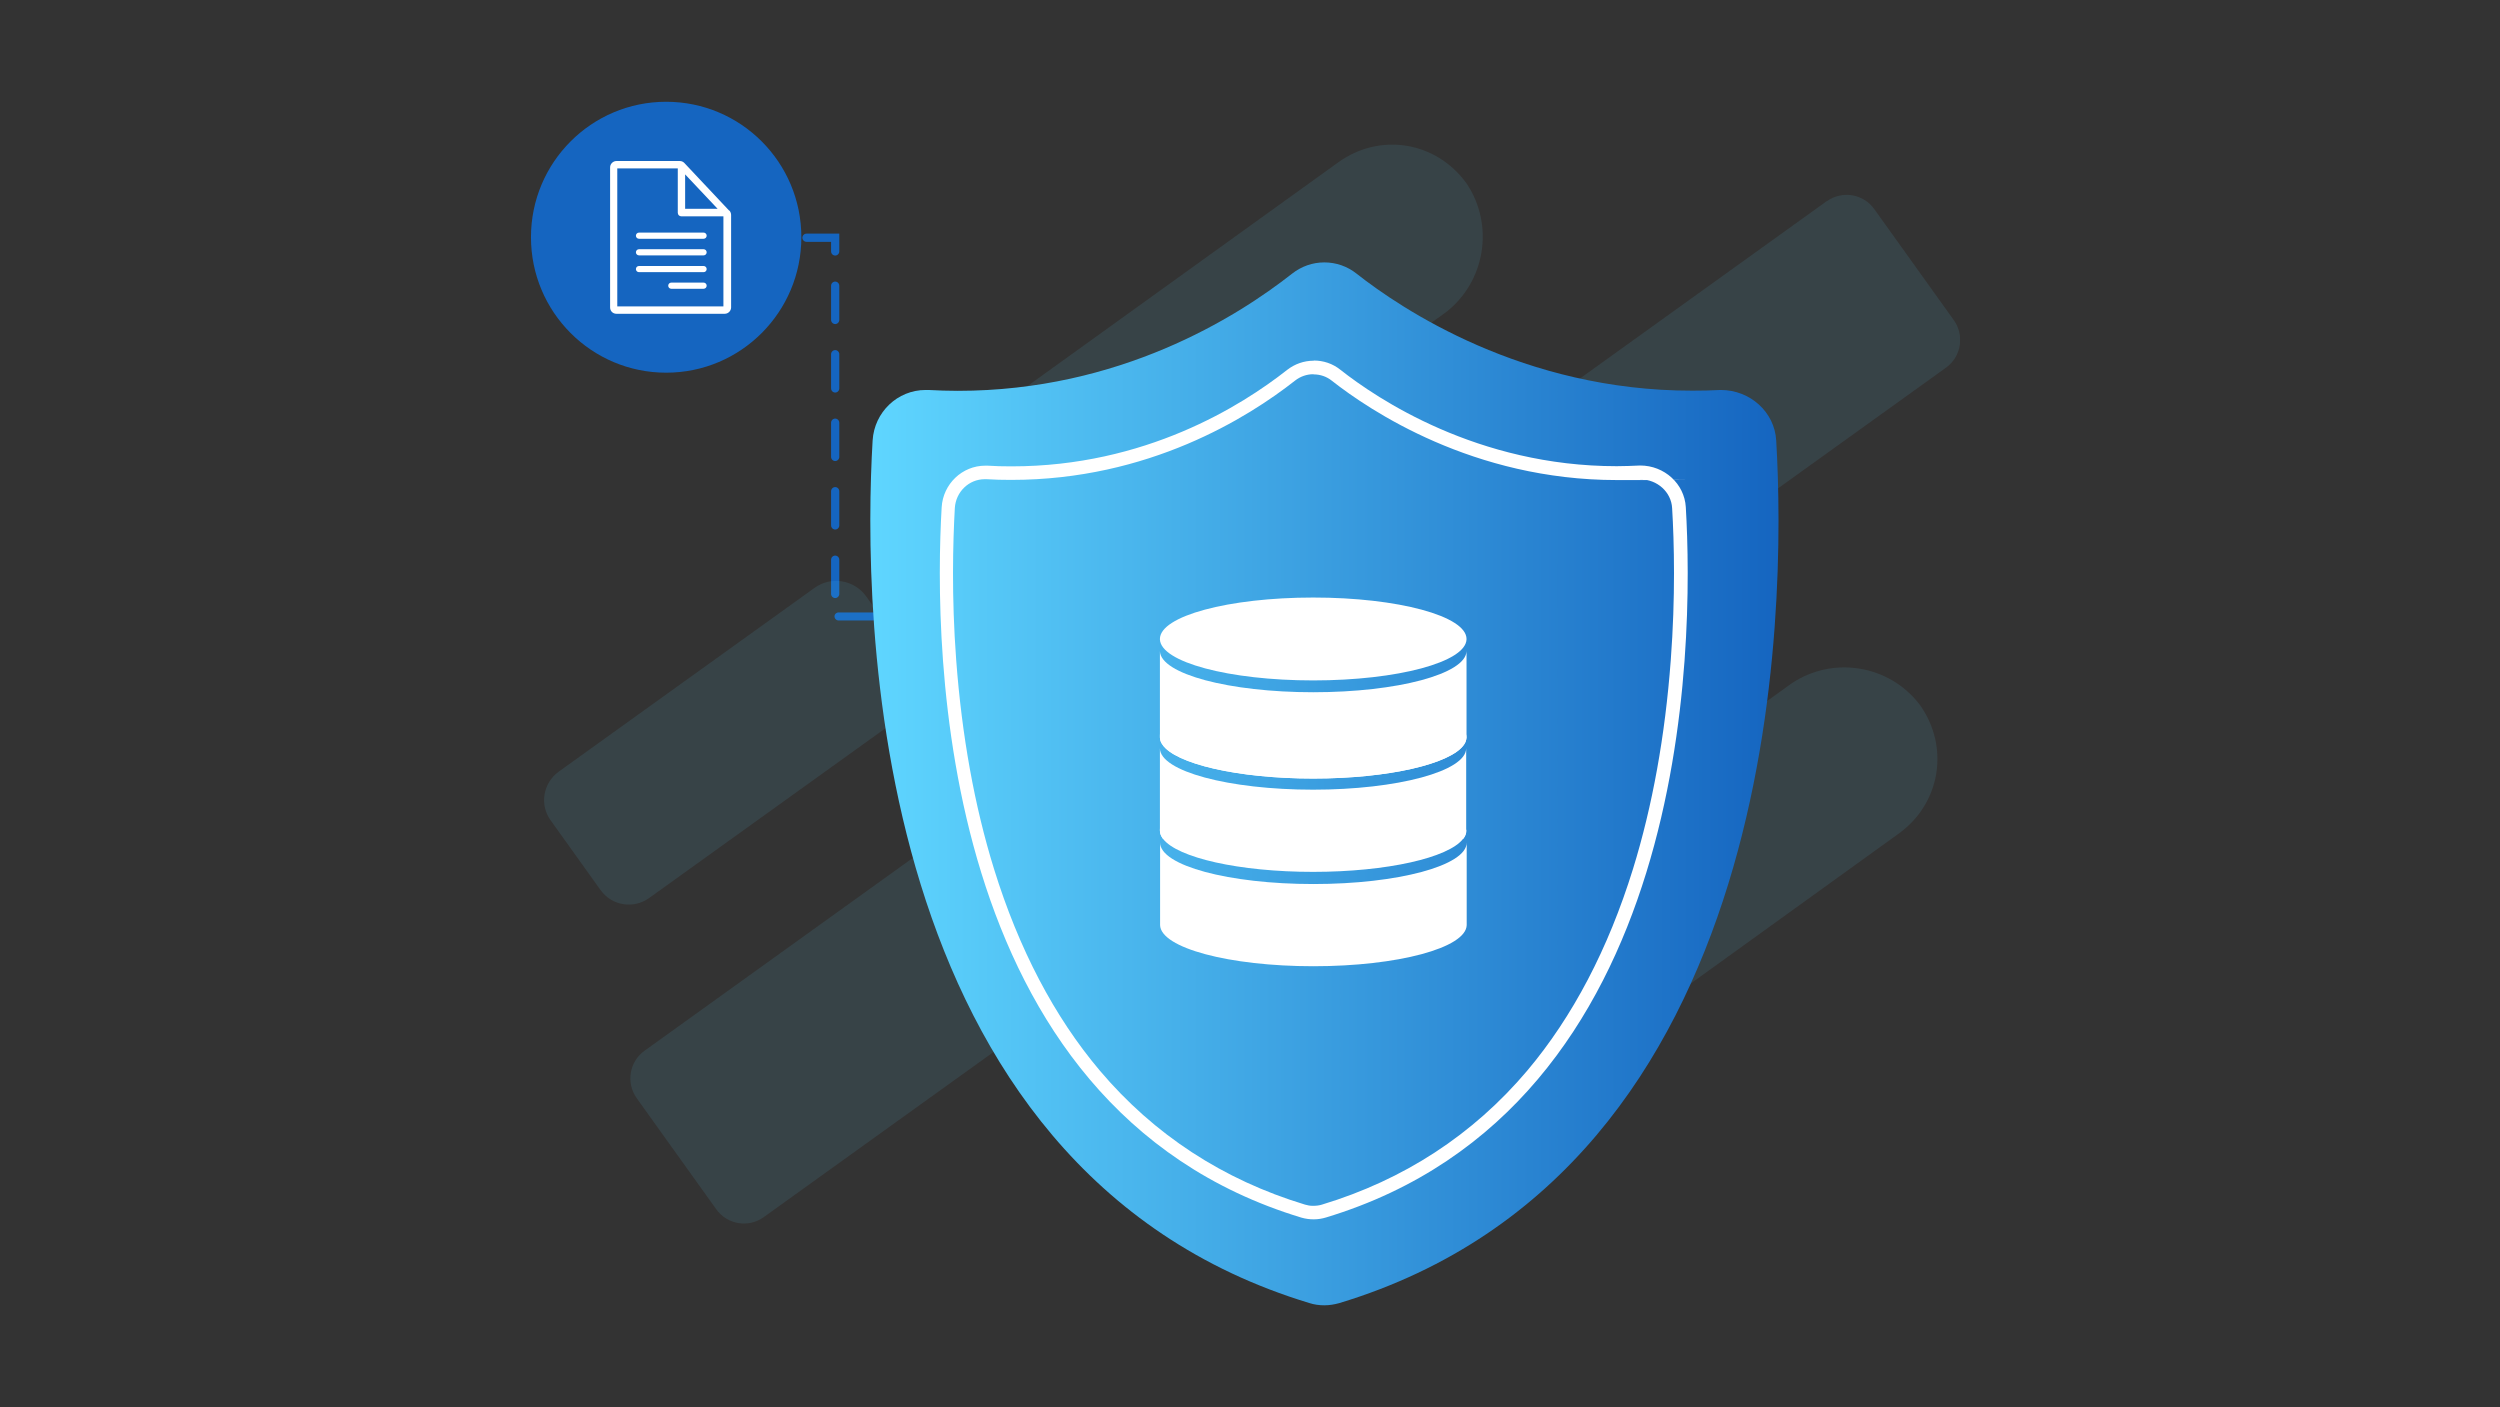<svg width="565" height="318" viewBox="0 0 565 318" fill="none" xmlns="http://www.w3.org/2000/svg">
<rect x="0" y="0" width="565" height="318" fill="#333333" stroke="none"/>
<g clip-path="url(#clip0_58_12)">
<path d="M228.151 138.526H220.426C219.923 138.526 219.499 138.913 219.499 139.417C219.499 139.92 219.923 140.345 220.426 140.345H228.151C228.653 140.345 229.078 139.958 229.078 139.455C229.078 138.952 228.653 138.526 228.151 138.526ZM212.701 138.449H204.976C204.473 138.449 204.048 138.836 204.048 139.339C204.048 139.842 204.473 140.268 204.976 140.268H212.701C213.203 140.268 213.628 139.881 213.628 139.378C213.628 138.875 213.203 138.449 212.701 138.449ZM197.25 138.41H189.525C189.023 138.41 188.598 138.797 188.598 139.301C188.598 139.804 189.023 140.229 189.525 140.229H197.25C197.753 140.229 198.177 139.842 198.177 139.339C198.177 138.836 197.753 138.41 197.25 138.41ZM189.68 134.23V126.49C189.68 125.987 189.255 125.561 188.753 125.561C188.251 125.561 187.826 125.987 187.826 126.49V134.23C187.826 134.734 188.251 135.159 188.753 135.159C189.255 135.159 189.68 134.734 189.68 134.23ZM189.68 118.75V111.009C189.68 110.506 189.255 110.08 188.753 110.08C188.251 110.08 187.826 110.506 187.826 111.009V118.75C187.826 119.253 188.251 119.678 188.753 119.678C189.255 119.678 189.68 119.253 189.68 118.75ZM189.68 103.269V95.528C189.68 95.025 189.255 94.599 188.753 94.599C188.251 94.599 187.826 95.025 187.826 95.528V103.269C187.826 103.772 188.251 104.197 188.753 104.197C189.255 104.197 189.68 103.772 189.68 103.269ZM189.68 87.788V80.047C189.68 79.544 189.255 79.118 188.753 79.118C188.251 79.118 187.826 79.544 187.826 80.047V87.788C187.826 88.291 188.251 88.717 188.753 88.717C189.255 88.717 189.68 88.291 189.68 87.788ZM189.68 72.307V64.566C189.68 64.063 189.255 63.637 188.753 63.637C188.251 63.637 187.826 64.063 187.826 64.566V72.307C187.826 72.81 188.251 73.236 188.753 73.236C189.255 73.236 189.68 72.81 189.68 72.307ZM189.68 56.826V52.801H182.264C181.762 52.801 181.337 53.227 181.337 53.73C181.337 54.233 181.762 54.658 182.264 54.658H187.826V56.826C187.826 57.329 188.251 57.755 188.753 57.755C189.255 57.755 189.68 57.329 189.68 56.826ZM174.5 52.801H166.775C166.273 52.801 165.848 53.227 165.848 53.73C165.848 54.233 166.273 54.658 166.775 54.658H174.5C175.002 54.658 175.427 54.233 175.427 53.73C175.427 53.227 175.002 52.801 174.5 52.801ZM159.05 52.801H151.325C150.823 52.801 150.398 53.227 150.398 53.73C150.398 54.233 150.823 54.658 151.325 54.658H159.05C159.552 54.658 159.977 54.233 159.977 53.73C159.977 53.227 159.552 52.801 159.05 52.801ZM143.6 52.801H138.926C138.424 52.801 137.999 53.227 137.999 53.73C137.999 54.233 138.424 54.658 138.926 54.658H143.6C144.102 54.658 144.527 54.233 144.527 53.73C144.527 53.227 144.102 52.801 143.6 52.801Z" fill="#1565C0"/>
<g opacity="0.1">
<path fill-rule="evenodd" clip-rule="evenodd" d="M412.857 45.486C416.295 43.009 421.123 43.783 423.595 47.266L441.555 72.345C444.028 75.79 443.255 80.628 439.779 83.105L172.608 275.068C169.17 277.545 164.342 276.771 161.87 273.288L143.909 248.209C141.437 244.764 142.21 239.926 145.686 237.45L412.857 45.447V45.486Z" fill="#5FD6FF"/>
<path fill-rule="evenodd" clip-rule="evenodd" d="M227.803 134.114C222.203 133.186 217.452 130.283 214.053 125.561C207.68 116.621 209.843 103.346 218.765 96.921L302.427 36.701C311.929 29.85 324.637 31.979 331.474 41.5C337.769 50.943 335.684 63.715 326.684 70.642L243.099 130.36C238.348 133.766 232.902 134.966 227.842 134.153L227.803 134.114Z" fill="#5FD6FF"/>
<path fill-rule="evenodd" clip-rule="evenodd" d="M195.744 134.772L206.482 149.75C209.147 153.504 208.297 158.69 204.551 161.399L146.69 202.966C143.175 205.481 138.27 204.707 135.721 201.147L124.442 185.395C121.893 181.873 122.743 176.958 126.257 174.403L184.118 132.837C187.865 130.167 193.041 131.018 195.744 134.772Z" fill="#5FD6FF"/>
<path fill-rule="evenodd" clip-rule="evenodd" d="M295.32 277.158C290.222 276.307 285.471 273.443 282.072 268.682C275.274 259.161 277.36 246.351 286.861 239.539L404.862 154.472C414.248 148.163 426.994 150.253 433.869 159.271C440.667 168.792 438.581 181.602 429.08 188.414L311.079 273.481C306.329 276.887 300.921 278.126 295.32 277.197V277.158Z" fill="#5FD6FF"/>
</g>
<path d="M299.299 295C298.178 295 297.02 294.845 295.938 294.497C195.513 264.077 194.972 137.598 197.212 99.553C197.598 93.129 202.851 88.136 209.186 88.136C215.52 88.136 209.649 88.136 209.842 88.136C212.006 88.252 214.246 88.329 216.447 88.329C252.987 88.329 279.445 71.726 291.998 61.857C294.123 60.193 296.633 59.303 299.299 59.303C301.964 59.303 304.513 60.193 306.599 61.857C316.68 69.791 344.258 88.329 382.459 88.291C384.583 88.291 386.708 88.252 388.832 88.136H388.909C395.553 88.136 401.076 93.167 401.424 99.553C403.664 137.598 403.123 264.077 302.698 294.497C301.578 294.806 300.457 295 299.299 295Z" fill="url(#paint0_linear_58_12)"/>
<path d="M296.827 199.792C277.707 199.792 262.18 195.612 262.18 190.426V209.081C262.334 214.228 277.784 218.369 296.827 218.369C315.869 218.369 331.319 214.228 331.473 209.081V190.426C331.473 195.612 315.946 199.792 296.827 199.792Z" fill="white"/>
<path d="M330.701 189.575C331.164 188.994 331.396 188.375 331.396 187.756C330.817 182.763 314.671 181.06 296.788 181.06C278.904 181.06 262.334 182.492 262.141 187.369V187.795C262.141 188.414 262.411 188.994 262.836 189.575H330.701Z" fill="white"/>
<path d="M296.788 178.467C277.668 178.467 262.141 174.287 262.141 169.101V187.756C262.141 188.414 262.411 188.994 262.836 189.575C266.081 193.832 280.025 197.044 296.749 197.044C313.474 197.044 327.418 193.832 330.662 189.575C331.126 188.994 331.358 188.375 331.358 187.756V169.101C331.358 174.287 315.83 178.467 296.711 178.467H296.788Z" fill="white"/>
<path d="M262.141 166.663C262.141 167.205 262.334 167.747 262.682 168.25H330.894C331.242 167.747 331.396 167.205 331.435 166.663C331.435 161.477 315.019 159.735 296.788 159.735C278.557 159.735 262.334 161.167 262.141 166.044V166.663Z" fill="white"/>
<path d="M296.788 175.952C313.822 175.952 327.997 172.623 330.894 168.25H262.682C265.579 172.623 279.754 175.952 296.788 175.952Z" fill="white"/>
<path d="M331.435 147.157C331.28 152.304 315.83 156.446 296.788 156.446C277.746 156.446 262.296 152.304 262.141 147.157V166.663C262.141 167.205 262.334 167.747 262.682 168.25C265.579 172.623 279.754 175.952 296.788 175.952C313.822 175.952 327.997 172.623 330.894 168.25C331.242 167.747 331.396 167.205 331.435 166.663V147.157Z" fill="white"/>
<path d="M296.788 135.043C277.668 135.043 262.141 139.223 262.141 144.409V144.487C262.296 149.634 277.746 153.775 296.788 153.775C315.83 153.775 331.28 149.634 331.435 144.487V144.409C331.435 139.223 315.907 135.043 296.788 135.043Z" fill="white"/>
<path d="M296.904 84.614C298.41 84.614 299.839 85.117 300.998 86.046C309.573 92.78 332.941 108.493 365.386 108.493C397.831 108.493 368.94 108.455 370.717 108.339C374.54 108.339 377.708 111.203 377.901 114.841C378.364 122.581 378.673 134.811 377.592 149.208C376.317 166.276 373.459 182.144 369.056 196.386C363.455 214.46 355.421 229.787 345.147 241.978C332.902 256.453 317.298 266.631 298.758 272.243C298.14 272.437 297.483 272.514 296.826 272.514H296.595C296.054 272.514 295.475 272.398 294.934 272.243C276.394 266.631 260.789 256.414 248.545 241.939C238.27 229.787 230.236 214.422 224.636 196.348C220.232 182.105 217.374 166.237 216.1 149.17C215.018 134.734 215.366 122.504 215.791 114.802C216.022 111.164 218.958 108.3 222.55 108.3C226.142 108.3 222.743 108.3 222.82 108.3H222.975C224.79 108.416 226.606 108.455 228.382 108.455H228.576C259.592 108.455 282.072 94.367 292.693 86.007C293.891 85.079 295.32 84.575 296.788 84.575M296.904 81.518C294.702 81.518 292.616 82.253 290.878 83.608C280.565 91.735 258.78 105.397 228.653 105.397H228.46C226.683 105.397 224.906 105.359 223.207 105.242H222.666C217.451 105.242 213.125 109.384 212.816 114.647C211.001 145.957 211.426 250.144 294.123 275.184C295.05 275.455 295.977 275.571 296.904 275.571C297.869 275.571 298.796 275.417 299.685 275.146C382.42 250.105 382.845 145.919 380.991 114.608C380.682 109.345 376.163 105.204 370.678 105.204H370.639C368.901 105.281 367.124 105.359 365.386 105.359C333.907 105.359 311.234 90.11 302.929 83.569C301.191 82.176 299.105 81.479 296.904 81.479V81.518Z" fill="white"/>
<path d="M150.553 84.227C167.426 84.227 181.105 70.521 181.105 53.614C181.105 36.706 167.426 23 150.553 23C133.679 23 120 36.706 120 53.614C120 70.521 133.679 84.227 150.553 84.227Z" fill="#1565C0"/>
<path d="M164.767 47.576L154.647 36.817C154.377 36.546 154.029 36.391 153.643 36.391H139.313C138.54 36.391 137.884 37.049 137.884 37.823V69.482C137.884 70.294 138.502 70.914 139.313 70.914H163.801C164.574 70.914 165.23 70.256 165.23 69.482V48.582C165.23 48.195 165.076 47.847 164.844 47.576H164.767ZM154.84 39.41L162.179 47.189H154.84V39.41ZM139.506 69.249V38.055H153.179V48.079C153.179 48.544 153.527 48.892 153.99 48.892H163.492V69.249H139.467H139.506Z" fill="white"/>
<path d="M159.011 53.962H144.411C144.025 53.962 143.716 53.652 143.716 53.265C143.716 52.878 144.025 52.569 144.411 52.569H159.011C159.398 52.569 159.707 52.878 159.707 53.265C159.707 53.652 159.398 53.962 159.011 53.962Z" fill="white"/>
<path d="M159.011 57.716H144.411C144.025 57.716 143.716 57.406 143.716 57.019C143.716 56.632 144.025 56.323 144.411 56.323H159.011C159.398 56.323 159.707 56.632 159.707 57.019C159.707 57.406 159.398 57.716 159.011 57.716Z" fill="white"/>
<path d="M159.011 61.509H144.411C144.025 61.509 143.716 61.199 143.716 60.812C143.716 60.425 144.025 60.115 144.411 60.115H159.011C159.398 60.115 159.707 60.425 159.707 60.812C159.707 61.199 159.398 61.509 159.011 61.509Z" fill="white"/>
<path d="M159.012 65.263H151.711C151.325 65.263 151.016 64.953 151.016 64.566C151.016 64.179 151.325 63.87 151.711 63.87H159.012C159.398 63.87 159.707 64.179 159.707 64.566C159.707 64.953 159.398 65.263 159.012 65.263Z" fill="white"/>
</g>
<defs>
<linearGradient id="paint0_linear_58_12" x1="196.691" y1="177.151" x2="401.945" y2="177.151" gradientUnits="userSpaceOnUse">
<stop stop-color="#5FD6FF"/>
<stop offset="1" stop-color="#1565C0"/>
</linearGradient>
<clipPath id="clip0_58_12">
<rect width="323" height="272" fill="white" transform="translate(120 23)"/>
</clipPath>
</defs>
</svg>
